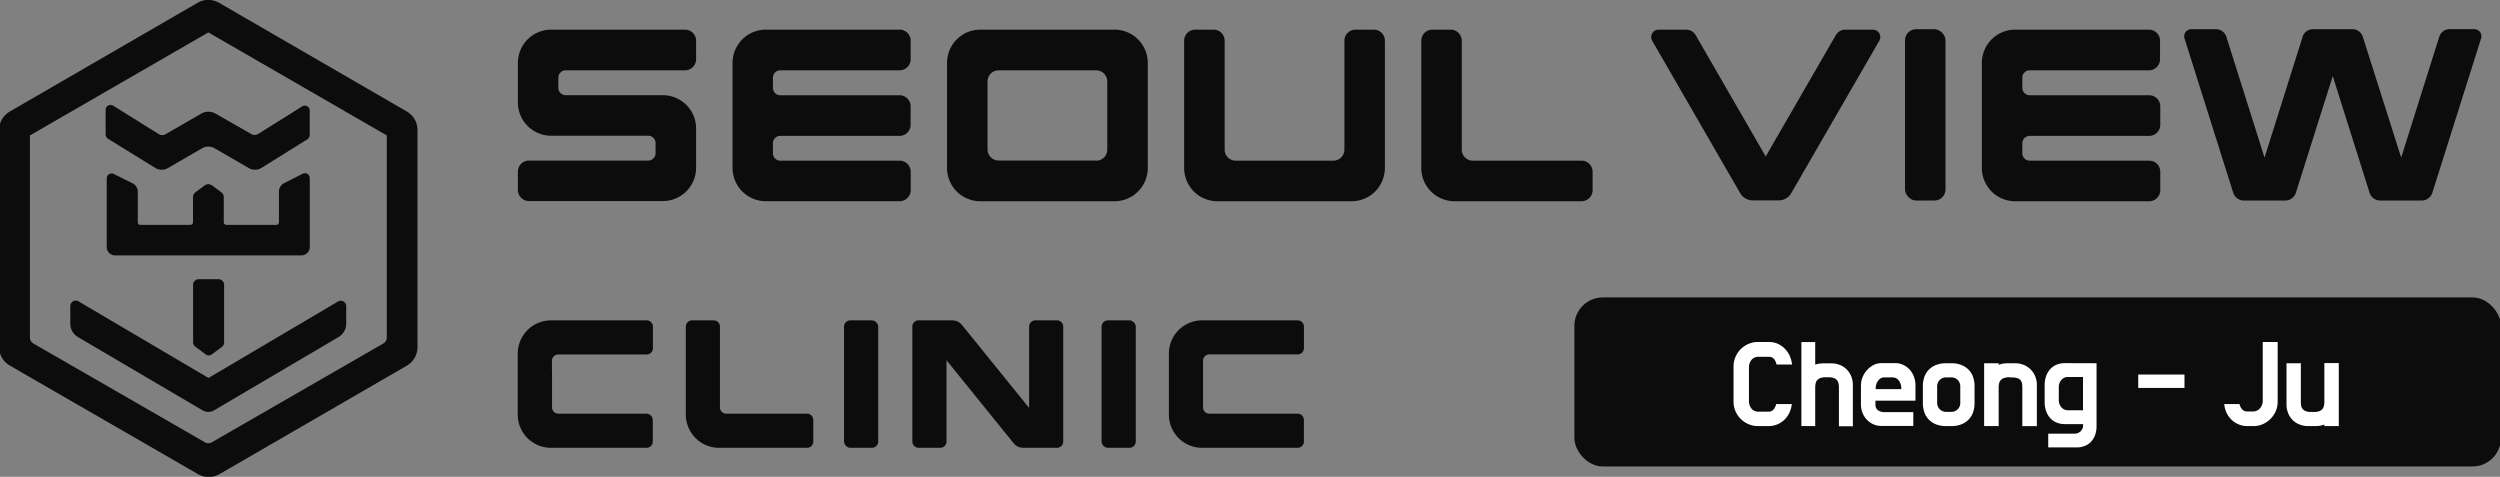 <?xml version="1.0" encoding="UTF-8"?> <svg xmlns="http://www.w3.org/2000/svg" id="레이어_1" data-name="레이어 1" viewBox="0 0 506 96.5"><rect x="0" y="0" width="506" height="96.5" fill="#808080" stroke="none"/><title>black logo</title><rect x="318.66" y="60.2" width="187.52" height="34.21" rx="5.74" ry="5.74" fill="#0c0c0c"></rect><path d="M104.82,20.74a6.73,6.73,0,0,0,6.73,6.73h19.64a1.5,1.5,0,0,1,1.5,1.5V31a1.5,1.5,0,0,1-1.5,1.5H107.06a2.24,2.24,0,0,0-2.24,2.24v3.71a2.24,2.24,0,0,0,2.24,2.24h27.09A6.73,6.73,0,0,0,140.89,34V26a6.73,6.73,0,0,0-6.73-6.73H114.51a1.5,1.5,0,0,1-1.5-1.5V15.73a1.5,1.5,0,0,1,1.5-1.5h24.13A2.24,2.24,0,0,0,140.89,12V8.28A2.24,2.24,0,0,0,138.64,6H111.55a6.73,6.73,0,0,0-6.73,6.73Z" fill="#0c0c0c"></path><rect x="385.57" y="5.91" width="8.2" height="34.68" rx="2.24" ry="2.24" fill="#0c0c0c"></rect><path d="M295.86,30.28v-22A2.24,2.24,0,0,0,293.62,6h-3.71a2.24,2.24,0,0,0-2.24,2.24V34a6.73,6.73,0,0,0,6.73,6.73H320.1a2.24,2.24,0,0,0,2.24-2.24V34.76a2.24,2.24,0,0,0-2.24-2.24h-22A2.24,2.24,0,0,1,295.86,30.28Z" fill="#0c0c0c"></path><path d="M272.11,8.28v22a2.24,2.24,0,0,1-2.24,2.24H250.11a2.24,2.24,0,0,1-2.24-2.24v-22A2.24,2.24,0,0,0,245.62,6h-3.71a2.24,2.24,0,0,0-2.24,2.24V34a6.73,6.73,0,0,0,6.73,6.73h27.17A6.73,6.73,0,0,0,280.3,34V8.28A2.24,2.24,0,0,0,278.06,6h-3.71A2.24,2.24,0,0,0,272.11,8.28Z" fill="#0c0c0c"></path><path d="M224.11,6h-25.7a6.73,6.73,0,0,0-6.73,6.73V34a6.73,6.73,0,0,0,6.73,6.73h27.17A6.73,6.73,0,0,0,232.31,34V12.77A6.73,6.73,0,0,0,225.58,6Zm-2.24,26.49H202.12a2.24,2.24,0,0,1-2.24-2.24V16.48a2.24,2.24,0,0,1,2.24-2.24h19.75a2.24,2.24,0,0,1,2.24,2.24v13.8A2.24,2.24,0,0,1,221.87,32.52Z" fill="#0c0c0c"></path><path d="M184.32,12V8.28A2.24,2.24,0,0,0,182.07,6H155a6.73,6.73,0,0,0-6.73,6.73V34A6.73,6.73,0,0,0,155,40.72h27.09a2.24,2.24,0,0,0,2.24-2.24V34.76a2.24,2.24,0,0,0-2.24-2.24H157.94a1.5,1.5,0,0,1-1.5-1.5V29a1.5,1.5,0,0,1,1.5-1.5h24.13a2.24,2.24,0,0,0,2.24-2.24V21.52a2.24,2.24,0,0,0-2.24-2.24H157.94a1.5,1.5,0,0,1-1.5-1.5V15.73a1.5,1.5,0,0,1,1.5-1.5h24.13A2.24,2.24,0,0,0,184.32,12Z" fill="#0c0c0c"></path><path d="M437.19,12V8.28A2.24,2.24,0,0,0,435,6H407.86a6.73,6.73,0,0,0-6.73,6.73V34a6.73,6.73,0,0,0,6.73,6.73H435a2.24,2.24,0,0,0,2.24-2.24V34.76A2.24,2.24,0,0,0,435,32.52H410.82a1.5,1.5,0,0,1-1.5-1.5V29a1.5,1.5,0,0,1,1.5-1.5H435a2.24,2.24,0,0,0,2.24-2.24V21.52A2.24,2.24,0,0,0,435,19.28H410.82a1.5,1.5,0,0,1-1.5-1.5V15.73a1.5,1.5,0,0,1,1.5-1.5H435A2.24,2.24,0,0,0,437.19,12Z" fill="#0c0c0c"></path><path d="M371.54,7.16,357.38,31.67,343.23,7.16A2.24,2.24,0,0,0,341.28,6h-5.58a1.5,1.5,0,0,0-1.3,2.24l17.81,30.85a2.94,2.94,0,0,0,2.55,1.47H360a2.94,2.94,0,0,0,2.55-1.47L380.35,8.28A1.5,1.5,0,0,0,379.06,6h-5.58A2.24,2.24,0,0,0,371.54,7.16Z" fill="#0c0c0c"></path><path d="M464.69,39l7.46-23.6L479.6,39a2.27,2.27,0,0,0,2.17,1.59h8.37A2.27,2.27,0,0,0,492.31,39l9.86-31.22a1.44,1.44,0,0,0-1.37-1.88h-5a2.19,2.19,0,0,0-2.09,1.53L486,31.9,478.23,7.44a2.19,2.19,0,0,0-2.09-1.53h-8a2.19,2.19,0,0,0-2.09,1.53L458.34,31.9,450.61,7.44a2.19,2.19,0,0,0-2.09-1.53h-5a1.44,1.44,0,0,0-1.37,1.88L452,39a2.27,2.27,0,0,0,2.17,1.59h8.36A2.27,2.27,0,0,0,464.69,39Z" fill="#0c0c0c"></path><rect x="170.83" y="64.84" width="6.92" height="25.8" rx="1.27" ry="1.27" fill="#0c0c0c"></rect><rect x="222.96" y="64.84" width="6.92" height="25.8" rx="1.27" ry="1.27" fill="#0c0c0c"></rect><path d="M145.72,82.45V66.11a1.27,1.27,0,0,0-1.27-1.27h-4.37a1.27,1.27,0,0,0-1.27,1.27v17.8a6.73,6.73,0,0,0,6.73,6.73h17.8a1.27,1.27,0,0,0,1.27-1.27V85a1.27,1.27,0,0,0-1.27-1.27H147A1.27,1.27,0,0,1,145.72,82.45Z" fill="#0c0c0c"></path><path d="M111.71,75V73A1.27,1.27,0,0,1,113,71.75h17.88a1.27,1.27,0,0,0,1.27-1.27V66.11a1.27,1.27,0,0,0-1.27-1.27H111.52a6.73,6.73,0,0,0-6.73,6.73V83.91a6.73,6.73,0,0,0,6.73,6.73h19.33a1.27,1.27,0,0,0,1.27-1.27V85a1.27,1.27,0,0,0-1.27-1.27H113a1.27,1.27,0,0,1-1.27-1.27V75Z" fill="#0c0c0c"></path><path d="M243.5,75V73a1.27,1.27,0,0,1,1.27-1.27h17.88a1.27,1.27,0,0,0,1.27-1.27V66.11a1.27,1.27,0,0,0-1.27-1.27H243.31a6.73,6.73,0,0,0-6.73,6.73V83.91a6.73,6.73,0,0,0,6.73,6.73h19.33a1.27,1.27,0,0,0,1.27-1.27V85a1.27,1.27,0,0,0-1.27-1.27H244.77a1.27,1.27,0,0,1-1.27-1.27V75Z" fill="#0c0c0c"></path><path d="M208.29,66.11V82.56L194.7,65.77a2.5,2.5,0,0,0-1.95-.93h-6.82a1.27,1.27,0,0,0-1.27,1.27V89.36a1.27,1.27,0,0,0,1.27,1.27h4.37a1.27,1.27,0,0,0,1.27-1.27V72.91l13.59,16.8a2.5,2.5,0,0,0,1.95.93h6.82a1.27,1.27,0,0,0,1.27-1.27V66.11a1.27,1.27,0,0,0-1.27-1.27h-4.37A1.27,1.27,0,0,0,208.29,66.11Z" fill="#0c0c0c"></path><path d="M40,95.92,2,74A4.33,4.33,0,0,1-.18,70.22V26.31A4.33,4.33,0,0,1,2,22.56l38-22a4.33,4.33,0,0,1,4.33,0l38,22a4.33,4.33,0,0,1,2.17,3.75v43.9A4.33,4.33,0,0,1,82.36,74l-38,22A4.33,4.33,0,0,1,40,95.92ZM6.75,69.52l34.72,20a1.4,1.4,0,0,0,1.4,0l34.72-20a1.4,1.4,0,0,0,.7-1.21V27.41L42.17,6.56,6.06,27.41v40.9A1.4,1.4,0,0,0,6.75,69.52Z" fill="#0c0c0c"></path><path d="M61.22,21.5l-9,5.63a1.32,1.32,0,0,1-1.36,0L43.63,23a2.91,2.91,0,0,0-2.91,0l-7.2,4.16a1.32,1.32,0,0,1-1.36,0l-9.31-5.8a1,1,0,0,0-1.47.82v5a1.09,1.09,0,0,0,.52.93L31.44,34a2.5,2.5,0,0,0,2.57,0l6.91-4a2.5,2.5,0,0,1,2.5,0l6.91,4a2.5,2.5,0,0,0,2.57,0l9.27-5.78a1.09,1.09,0,0,0,.52-.93v-5A1,1,0,0,0,61.22,21.5Z" fill="#0c0c0c"></path><path d="M68.45,61,42.2,76.5,15.9,61a1.1,1.1,0,0,0-1.67,1v3.52a3.13,3.13,0,0,0,1.54,2.7L41,83.05a2.3,2.3,0,0,0,2.33,0l25.2-14.84a3.13,3.13,0,0,0,1.54-2.7V62A1.1,1.1,0,0,0,68.45,61Z" fill="#0c0c0c"></path><path d="M41.57,71.68l-2-1.47a1.19,1.19,0,0,1-.49-1V57.65a1.14,1.14,0,0,1,1.14-1.14h4a1.14,1.14,0,0,1,1.14,1.14v11.6a1.19,1.19,0,0,1-.49,1l-2,1.47A1,1,0,0,1,41.57,71.68Z" fill="#0c0c0c"></path><path d="M56.46,38.82V45a.51.51,0,0,1-.51.51H45.8a.51.51,0,0,1-.51-.51V39.9a1.29,1.29,0,0,0-.52-1l-1.83-1.36a1.29,1.29,0,0,0-1.53,0l-1.83,1.36a1.29,1.29,0,0,0-.52,1V45a.51.51,0,0,1-.51.51H28.4a.51.51,0,0,1-.51-.51V38.82a1.89,1.89,0,0,0-1-1.68L23,35.19a1,1,0,0,0-1.4.86V50a1.69,1.69,0,0,0,1.69,1.69H61A1.69,1.69,0,0,0,62.7,50V36a1,1,0,0,0-1.4-.86l-3.81,1.94A1.89,1.89,0,0,0,56.46,38.82Z" fill="#0c0c0c"></path><path d="M359,82.85a2.8,2.8,0,0,0,.5-1.07h3.16a5.47,5.47,0,0,1-.48,1.75,4.82,4.82,0,0,1-1,1.41,4.57,4.57,0,0,1-3.23,1.3h-2.14a4.78,4.78,0,0,1-1.92-.39,5,5,0,0,1-2.63-2.63,4.78,4.78,0,0,1-.39-1.92V74.18a4.85,4.85,0,0,1,.39-1.93,5,5,0,0,1,1.06-1.58,5,5,0,0,1,1.57-1.06,4.78,4.78,0,0,1,1.92-.39H358a4.55,4.55,0,0,1,1.8.35,4.5,4.5,0,0,1,1.43,1,4.93,4.93,0,0,1,1,1.43,5.61,5.61,0,0,1,.48,1.78h-3.14a2.68,2.68,0,0,0-.49-1.11,1.3,1.3,0,0,0-1.09-.45h-2.1a1.69,1.69,0,0,0-1.39.63,2.35,2.35,0,0,0-.51,1.53v6.78a2.35,2.35,0,0,0,.51,1.53,1.69,1.69,0,0,0,1.39.63h2.1A1.27,1.27,0,0,0,359,82.85Z" fill="#fff"></path><path d="M369.5,76.36a3,3,0,0,0-1.07.16,1.53,1.53,0,0,0-.64.44,1.51,1.51,0,0,0-.31.67,4.1,4.1,0,0,0-.08.83v7.78h-2.8v-17h2.8v4.56a5.32,5.32,0,0,1,1.66-.26h1.5a4.79,4.79,0,0,1,1.94.37,4.07,4.07,0,0,1,1.4,1,4.18,4.18,0,0,1,.84,1.4,4.65,4.65,0,0,1,.28,1.58v8.38H372.2V78.46a4.1,4.1,0,0,0-.08-.83,1.51,1.51,0,0,0-.31-.67,1.54,1.54,0,0,0-.63-.44,2.91,2.91,0,0,0-1.06-.16Z" fill="#fff"></path><path d="M376.66,78A4.39,4.39,0,0,1,377,76.3a4.9,4.9,0,0,1,.93-1.44,4.48,4.48,0,0,1,1.32-1,3.39,3.39,0,0,1,1.5-.36h2.84a3.61,3.61,0,0,1,1.74.41,4.2,4.2,0,0,1,1.28,1,4.78,4.78,0,0,1,.8,1.43,4.57,4.57,0,0,1,.28,1.53v3.22h-8.1v.68a1.46,1.46,0,0,0,.51,1.27,2.21,2.21,0,0,0,1.33.37h5.82v2.8h-6.48a3.91,3.91,0,0,1-1.59-.33,4.11,4.11,0,0,1-1.31-.91,4.36,4.36,0,0,1-.89-1.38,4.52,4.52,0,0,1-.33-1.74Zm3,.76h5.16v-.14a2.52,2.52,0,0,0-.5-1.6,1.61,1.61,0,0,0-1.34-.64H381.4a1.44,1.44,0,0,0-.72.18,1.74,1.74,0,0,0-.55.49,2.41,2.41,0,0,0-.36.72,2.79,2.79,0,0,0-.13.85Z" fill="#fff"></path><path d="M394.92,73.52a5.53,5.53,0,0,1,2,.33,4.22,4.22,0,0,1,1.48.93,4,4,0,0,1,.93,1.46,5.49,5.49,0,0,1,.32,1.92v3.42a5.48,5.48,0,0,1-.32,1.92,4,4,0,0,1-.93,1.47,4.16,4.16,0,0,1-1.48.94,5.53,5.53,0,0,1-2,.33h-1a5.47,5.47,0,0,1-2-.33,4.16,4.16,0,0,1-1.48-.94,4,4,0,0,1-.93-1.47,5.46,5.46,0,0,1-.32-1.92V78.16a5.47,5.47,0,0,1,.32-1.92,4,4,0,0,1,.93-1.46,4.22,4.22,0,0,1,1.48-.93,5.47,5.47,0,0,1,2-.33Zm-1,2.86a1.8,1.8,0,0,0-1.84,1.86V81.5a1.8,1.8,0,0,0,1.84,1.86h1a1.79,1.79,0,0,0,1.32-.52,1.81,1.81,0,0,0,.52-1.34V78.24a1.82,1.82,0,0,0-.52-1.34,1.79,1.79,0,0,0-1.32-.52Z" fill="#fff"></path><path d="M406.68,76.36a3,3,0,0,0-1.07.16,1.44,1.44,0,0,0-1,1.11,4.17,4.17,0,0,0-.08.83v7.78h-2.94V73.52h2.94v.32a5.3,5.3,0,0,1,1.86-.32h1.3a4.86,4.86,0,0,1,2,.37,4.16,4.16,0,0,1,1.42,1,4.23,4.23,0,0,1,.86,1.4,4.53,4.53,0,0,1,.29,1.58v8.38h-2.94V78.46a4.68,4.68,0,0,0-.07-.83A1.48,1.48,0,0,0,409,77a1.46,1.46,0,0,0-.62-.44,2.92,2.92,0,0,0-1.06-.16Z" fill="#fff"></path><path d="M424.34,73.52V86.26a5.07,5.07,0,0,1-.3,1.81,4,4,0,0,1-.83,1.35,3.45,3.45,0,0,1-1.28.85,4.54,4.54,0,0,1-1.65.29h-5.72V87.78h5.26a1.84,1.84,0,0,0,1.28-.47,1.68,1.68,0,0,0,.52-1.31v-.16H417.9a4.29,4.29,0,0,1-1.58-.29,3.59,3.59,0,0,1-1.29-.86,4.08,4.08,0,0,1-.87-1.41,5.41,5.41,0,0,1-.32-1.94V78a5.41,5.41,0,0,1,.32-1.94,4.08,4.08,0,0,1,.87-1.41,3.59,3.59,0,0,1,1.29-.86,4.29,4.29,0,0,1,1.58-.29ZM421.6,76.3h-3.08a1.61,1.61,0,0,0-.71.16,1.85,1.85,0,0,0-.58.44,2.1,2.1,0,0,0-.39.64,2.14,2.14,0,0,0-.14.78V81a2.22,2.22,0,0,0,.14.79,2.06,2.06,0,0,0,.39.65,1.85,1.85,0,0,0,.58.44,1.6,1.6,0,0,0,.71.16h3.08Z" fill="#fff"></path><path d="M442.14,75.8v2.72h-9.36V75.8Z" fill="#fff"></path><path d="M461,81.3a4.78,4.78,0,0,1-.39,1.92,5,5,0,0,1-1.07,1.57A5.18,5.18,0,0,1,458,85.85a4.71,4.71,0,0,1-1.91.39h-1.22a4.48,4.48,0,0,1-1.78-.35,4.68,4.68,0,0,1-2.44-2.36,5.12,5.12,0,0,1-.46-1.75h3.08a2.5,2.5,0,0,0,.54,1.07,1.36,1.36,0,0,0,1.08.43H456a1.83,1.83,0,0,0,1.42-.64,2.31,2.31,0,0,0,.56-1.52V69.22H461Z" fill="#fff"></path><path d="M468.38,83.38a3,3,0,0,0,1-.14,1.55,1.55,0,0,0,.63-.4,1.39,1.39,0,0,0,.33-.61,3.73,3.73,0,0,0,.11-.75v-8h2.92V86.24h-2.92v-.32a4.81,4.81,0,0,1-.88.24,5.8,5.8,0,0,1-1,.08h-1.28a4.71,4.71,0,0,1-2-.38,4,4,0,0,1-2.22-2.38,4.7,4.7,0,0,1-.28-1.6V73.52h2.9V81.3a4.52,4.52,0,0,0,.07.82,1.42,1.42,0,0,0,.3.66,1.52,1.52,0,0,0,.63.44,2.91,2.91,0,0,0,1.06.16Z" fill="#fff"></path></svg> 
